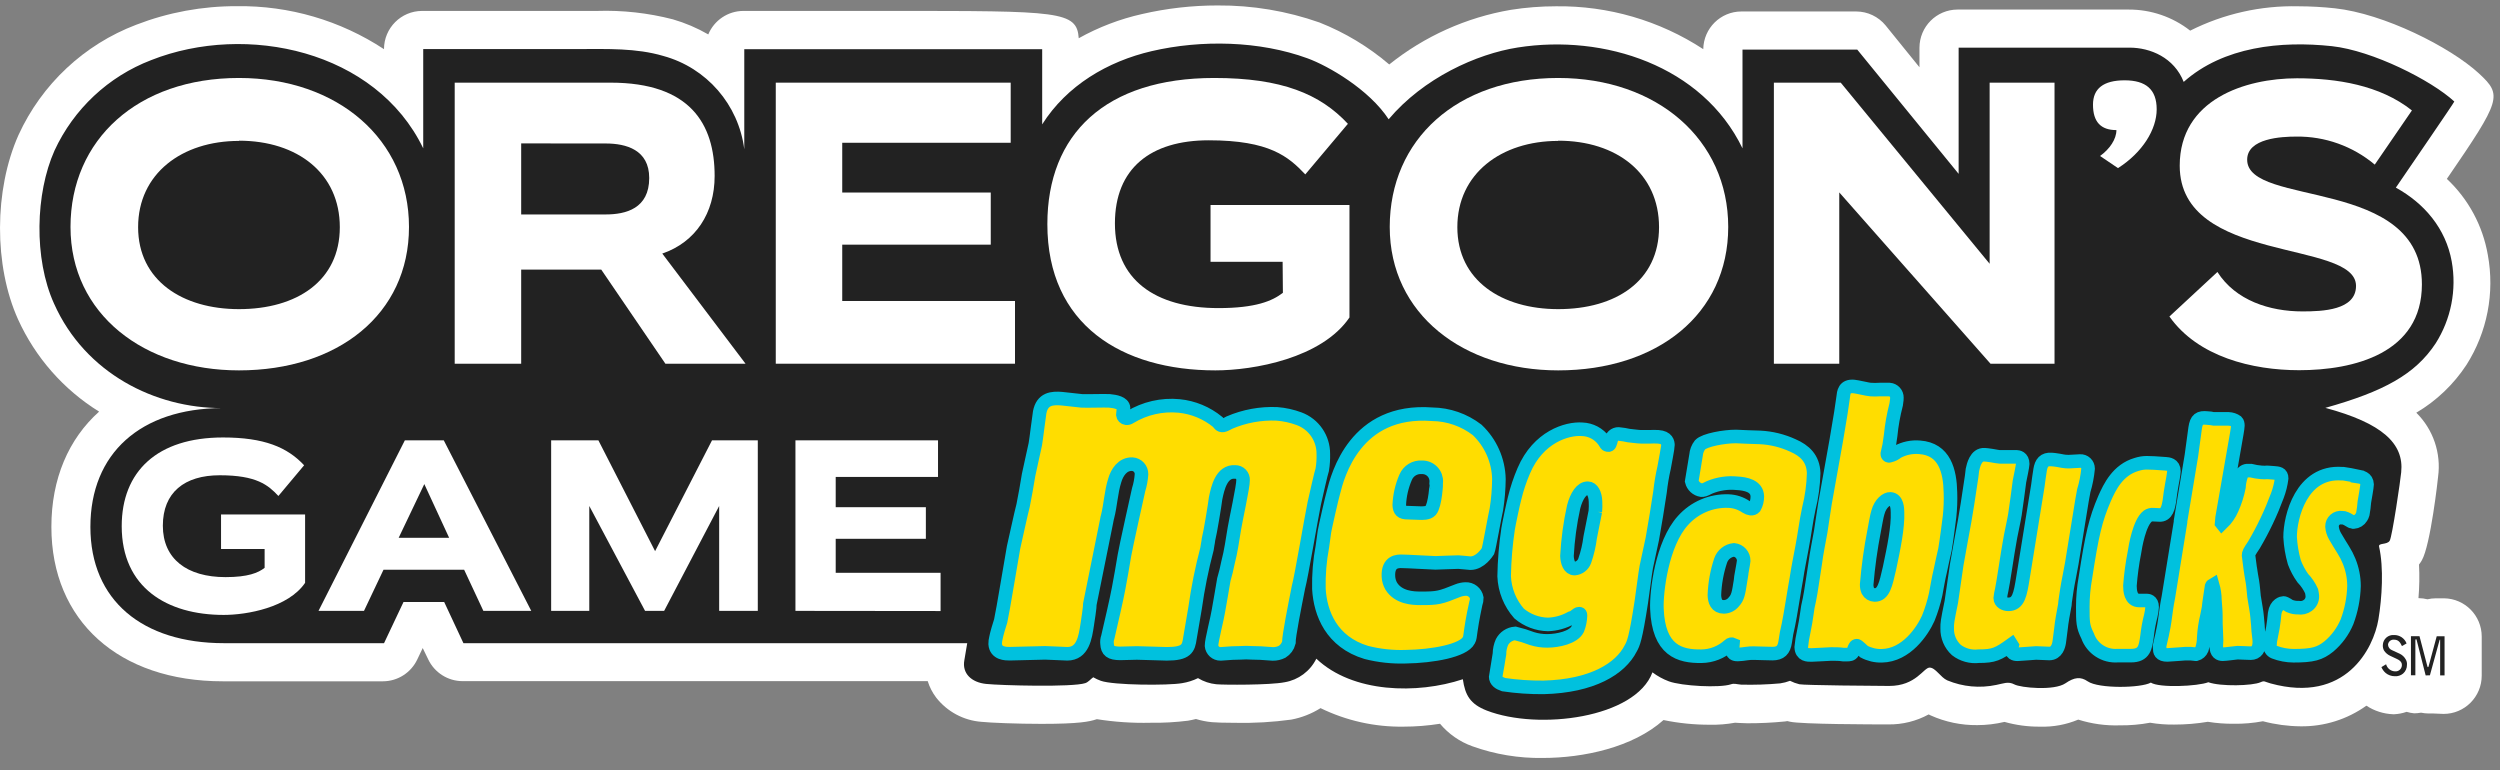 <?xml version="1.0" encoding="UTF-8"?>
<svg width="159px" height="49px" viewBox="0 0 159 49" version="1.1" xmlns="http://www.w3.org/2000/svg" xmlns:xlink="http://www.w3.org/1999/xlink">
    <rect x="0" y="0" width="159" height="49" fill="#808080" stroke="none"/>
    <!-- Generator: Sketch 61.2 (89653) - https://sketch.com -->
    <title>megabucks-test4</title>
    <desc>Created with Sketch.</desc>
    <g id="Homepage" stroke="none" stroke-width="1" fill="none" fill-rule="evenodd">
        <g id="Jackpot" transform="translate(-1047, -834)">
            <g id="winning-numbers" transform="translate(120, 686)">
                <g id="MEGABUCKS-Copy" transform="translate(813, 68)">
                    <g id="pattern" transform="translate(1, 0)">
                        <g id="megabucks-test4" transform="translate(113, 80)">
                            <g>
                                <path d="M156.87,23.201 C158.188,21.125 158.672,18.626 158.225,16.207 C157.903,14.355 156.989,12.66 155.62,11.377 C159.085,6.321 159.161,6.064 157.66,4.67 C155.824,2.981 151.61,0.865 148.499,0.528 C147.728,0.445 146.953,0.402 146.177,0.4 C143.792,0.345 141.429,0.877 139.296,1.949 C138.176,1.072 136.794,0.6 135.373,0.608 L124.503,0.608 C123.164,0.608 122.078,1.697 122.078,3.04 L122.078,4.278 L119.926,1.619 C119.466,1.057 118.78,0.731 118.055,0.73 L110.754,0.73 C109.428,0.73 108.347,1.798 108.328,3.127 C105.545,1.307 102.285,0.358 98.962,0.4 C98.001,0.4 97.042,0.475 96.093,0.625 C93.262,1.107 90.599,2.303 88.356,4.1 C87.035,2.972 85.538,2.07 83.924,1.432 C81.841,0.698 79.648,0.332 77.441,0.347 C75.823,0.346 74.211,0.529 72.635,0.893 C71.226,1.209 69.869,1.727 68.608,2.432 C68.49,0.695 67.382,0.695 56.758,0.695 L47.27,0.695 C46.297,0.7 45.421,1.289 45.046,2.189 C44.337,1.78 43.582,1.458 42.797,1.23 C41.219,0.822 39.592,0.642 37.963,0.695 L26.847,0.695 C25.508,0.695 24.422,1.784 24.422,3.127 C21.645,1.3 18.387,0.348 15.066,0.393 C12.877,0.385 10.706,0.785 8.663,1.574 C5.345,2.836 2.655,5.356 1.175,8.59 C-0.381,12.082 -0.392,16.905 1.15,20.317 C2.251,22.74 4.045,24.78 6.303,26.179 C4.363,27.917 3.268,30.443 3.268,33.511 C3.268,39.477 7.547,43.331 14.172,43.331 L24.356,43.331 C25.29,43.328 26.139,42.787 26.539,41.941 L26.885,41.215 L27.232,41.931 C27.633,42.779 28.486,43.32 29.422,43.321 L59.003,43.321 C59.119,43.696 59.3,44.049 59.537,44.363 C60.241,45.264 61.291,45.826 62.43,45.909 C62.984,45.968 64.686,46.038 66.242,46.038 C68.646,46.038 69.291,45.892 69.707,45.756 L69.759,45.739 C70.885,45.918 72.025,45.995 73.165,45.968 C73.965,45.98 74.765,45.936 75.559,45.836 C75.729,45.805 75.906,45.77 76.062,45.729 C76.392,45.83 76.733,45.898 77.077,45.93 C77.267,45.951 77.85,45.972 78.57,45.972 C79.759,45.997 80.948,45.928 82.126,45.767 C82.786,45.642 83.417,45.395 83.986,45.037 C85.628,45.838 87.434,46.242 89.26,46.215 C90.039,46.215 90.816,46.153 91.585,46.031 C92.133,46.683 92.843,47.177 93.643,47.463 C95.078,47.978 96.593,48.23 98.117,48.206 C100.698,48.206 103.848,47.539 105.799,45.795 C106.77,45.996 107.759,46.096 108.751,46.093 C109.287,46.105 109.822,46.061 110.348,45.965 C110.407,45.965 110.834,46 111.128,46 C111.929,46.002 112.729,45.964 113.526,45.885 L113.675,45.861 L113.834,45.899 C114.527,46.066 119.177,46.073 120.103,46.073 C120.997,46.085 121.878,45.866 122.663,45.437 L122.788,45.499 C123.72,45.918 124.732,46.129 125.754,46.118 C126.338,46.117 126.919,46.048 127.487,45.913 C128.223,46.121 128.985,46.223 129.749,46.215 C130.581,46.242 131.408,46.089 132.175,45.767 C133.028,46.037 133.921,46.161 134.815,46.132 C135.463,46.14 136.109,46.084 136.745,45.965 C137.251,46.051 137.764,46.09 138.277,46.083 C138.994,46.084 139.711,46.025 140.418,45.906 C140.961,45.995 141.511,46.036 142.061,46.031 C142.685,46.041 143.308,45.987 143.921,45.871 C144.707,46.079 145.514,46.187 146.326,46.194 C147.822,46.212 149.284,45.752 150.502,44.881 C151.007,45.215 151.595,45.403 152.2,45.426 L152.276,45.426 C152.543,45.413 152.806,45.361 153.059,45.273 C153.215,45.32 153.375,45.351 153.537,45.367 L153.537,45.367 C153.685,45.367 153.832,45.353 153.977,45.326 C154.133,45.358 154.292,45.376 154.452,45.378 C154.452,45.378 154.681,45.378 154.778,45.378 C154.875,45.378 155.408,45.405 155.412,45.405 C156.751,45.405 157.837,44.316 157.837,42.973 L157.837,40.485 C157.837,39.155 156.772,38.072 155.446,38.053 L154.92,38.053 C154.74,38.053 154.561,38.074 154.386,38.115 C154.206,38.07 154.021,38.045 153.835,38.042 L153.814,38.042 C153.875,37.332 153.887,36.618 153.849,35.905 C153.913,35.824 153.97,35.738 154.022,35.648 C154.587,34.689 155.062,30.37 155.062,30.325 C155.267,28.823 154.753,27.312 153.676,26.249 C154.959,25.491 156.052,24.448 156.87,23.201 Z" id="Path" fill="#FFFFFF" fill-rule="nonzero"></path>
                                <path d="M152.376,11.933 C153.156,10.789 156.119,6.477 156.094,6.456 C154.632,5.108 150.897,3.218 148.305,2.936 C145.075,2.589 141.416,2.957 138.883,5.209 C138.273,3.659 136.759,3.03 135.439,3.03 L124.569,3.03 L124.569,11.057 L118.121,3.155 L110.823,3.155 L110.823,9.434 C108.273,4.17 102.022,2.158 96.533,3.02 C93.91,3.43 90.535,4.959 88.318,7.586 C87.077,5.685 84.468,4.187 83.162,3.711 C80.098,2.589 76.405,2.519 73.248,3.252 C70.441,3.906 67.849,5.435 66.283,7.909 L66.283,3.127 C66.283,3.127 47.336,3.127 47.336,3.127 L47.336,9.493 C46.973,6.652 44.94,4.31 42.184,3.558 C40.451,3.047 38.615,3.12 36.816,3.12 L26.917,3.12 L26.917,9.434 C23.909,3.207 15.676,1.435 9.619,3.822 C6.897,4.863 4.689,6.929 3.465,9.58 C2.256,12.294 2.138,16.443 3.437,19.31 C5.423,23.761 9.886,25.96 14.103,25.953 C8.95,25.985 5.749,28.82 5.749,33.511 C5.749,38.202 9.082,40.906 14.241,40.906 L24.425,40.906 L25.662,38.289 L28.251,38.289 L29.474,40.906 L61.515,40.906 C61.463,41.232 61.401,41.601 61.332,41.993 C61.179,42.827 61.782,43.401 62.718,43.498 C63.653,43.595 68.199,43.717 69.017,43.449 C69.218,43.387 69.364,43.189 69.53,43.074 C69.684,43.164 69.847,43.239 70.015,43.3 C70.816,43.585 74.294,43.606 75.182,43.449 C75.533,43.393 75.874,43.286 76.193,43.129 C76.548,43.346 76.947,43.479 77.361,43.519 C77.801,43.564 80.771,43.578 81.706,43.39 C82.578,43.244 83.327,42.687 83.719,41.892 C86.034,44.089 90.147,44.158 93.037,43.199 C93.183,44.214 93.501,44.78 94.565,45.194 C97.85,46.462 104.018,45.67 105.095,42.761 C105.413,43 105.763,43.192 106.135,43.331 C106.946,43.633 109.378,43.765 110.096,43.519 C110.3,43.449 110.442,43.519 110.737,43.543 C111.564,43.564 112.393,43.538 113.218,43.463 C113.432,43.432 113.642,43.377 113.845,43.3 C114.034,43.395 114.234,43.469 114.441,43.519 C114.725,43.585 119.378,43.626 120.151,43.626 C121.863,43.626 122.341,42.459 122.722,42.459 C123.103,42.459 123.415,43.081 123.848,43.272 C124.835,43.682 125.922,43.783 126.967,43.56 C127.41,43.477 127.715,43.317 128.114,43.529 C128.512,43.741 130.643,43.95 131.364,43.456 C131.929,43.067 132.331,43.025 132.778,43.334 C133.471,43.811 136.16,43.765 136.794,43.414 C137.324,43.762 139.781,43.651 140.45,43.39 C141.236,43.675 143.267,43.619 143.772,43.39 C144.029,43.275 144.001,43.352 144.414,43.467 C149.185,44.773 150.959,41.236 151.267,39.394 C151.496,38.035 151.614,36.107 151.309,34.766 C151.25,34.512 151.822,34.665 151.985,34.39 C152.148,34.116 152.678,30.488 152.716,30.04 C152.91,28.205 151.5,26.912 147.892,25.94 C151.614,24.897 153.61,23.803 154.902,21.846 C155.889,20.296 156.255,18.429 155.928,16.62 C155.55,14.535 154.195,12.937 152.376,11.933 Z" id="Path" fill="#222222" fill-rule="nonzero"></path>
                                <path d="M15.198,23.556 C9.182,23.556 4.484,19.991 4.484,14.434 C4.484,8.878 8.76,4.959 15.198,4.959 C21.487,4.959 26.012,8.875 26.012,14.434 C26.012,19.994 21.483,23.556 15.198,23.556 Z M15.198,8.962 C11.566,8.962 8.784,11.046 8.784,14.448 C8.784,17.85 11.618,19.661 15.198,19.661 C18.878,19.661 21.612,17.864 21.612,14.448 C21.612,11.033 18.926,8.948 15.198,8.948 L15.198,8.962 Z" id="Shape" fill="#FFFFFF" fill-rule="nonzero"></path>
                                <path d="M42.319,23.132 L38.24,17.148 L33.147,17.148 L33.147,23.132 L28.919,23.132 L28.919,5.257 L38.84,5.257 C43.885,5.257 45.451,7.874 45.451,11.192 C45.451,13.559 44.232,15.404 42.121,16.127 L47.416,23.132 L42.319,23.132 Z M33.147,9.121 L33.147,13.639 L38.518,13.639 C39.807,13.639 41.29,13.263 41.29,11.321 C41.29,9.524 39.821,9.125 38.518,9.125 L33.147,9.121 Z" id="Shape" fill="#FFFFFF" fill-rule="nonzero"></path>
                                <polygon id="Path" fill="#FFFFFF" fill-rule="nonzero" points="49.339 23.132 49.339 5.257 64.28 5.257 64.28 9.08 53.566 9.08 53.566 12.245 63.012 12.245 63.012 15.56 53.566 15.56 53.566 19.143 64.554 19.143 64.554 23.132"></polygon>
                                <path d="M81.575,16.651 L76.99,16.651 L76.99,13.038 L85.826,13.038 L85.826,20.192 C84.062,22.784 79.735,23.556 77.299,23.556 C71.36,23.556 66.612,20.665 66.612,14.257 C66.612,8.524 70.313,4.959 77.226,4.959 C81.526,4.959 83.962,5.98 85.726,7.874 L83.016,11.092 C81.949,9.969 80.757,8.923 76.876,8.923 C73.172,8.923 70.909,10.716 70.909,14.209 C70.909,17.774 73.446,19.595 77.493,19.595 C79.852,19.595 80.923,19.143 81.592,18.622 L81.575,16.651 Z" id="Path" fill="#FFFFFF" fill-rule="nonzero"></path>
                                <path d="M99.101,23.556 C93.086,23.556 88.387,19.991 88.387,14.434 C88.387,8.878 92.663,4.959 99.101,4.959 C105.39,4.959 109.915,8.875 109.915,14.434 C109.915,19.994 105.39,23.556 99.101,23.556 Z M99.101,8.962 C95.473,8.962 92.687,11.046 92.687,14.448 C92.687,17.85 95.521,19.661 99.101,19.661 C102.781,19.661 105.515,17.864 105.515,14.448 C105.515,11.033 102.829,8.948 99.101,8.948 L99.101,8.962 Z" id="Shape" fill="#FFFFFF" fill-rule="nonzero"></path>
                                <polygon id="Path" fill="#FFFFFF" fill-rule="nonzero" points="126.596 23.132 116.977 12.238 116.977 23.132 112.819 23.132 112.819 5.257 117.071 5.257 126.541 16.776 126.541 5.257 130.668 5.257 130.668 23.132"></polygon>
                                <path d="M133.564,9.921 C134.185,9.472 134.604,8.847 134.604,8.274 C133.609,8.274 133.114,7.752 133.114,6.654 C133.114,5.633 133.783,5.108 135.127,5.108 C136.472,5.108 137.165,5.681 137.165,6.953 C137.165,8.225 136.271,9.695 134.704,10.692 L133.564,9.921 Z" id="Path" fill="#FFFFFF" fill-rule="nonzero"></path>
                                <path d="M151.035,10.47 C149.636,9.295 147.863,8.662 146.039,8.687 C145.12,8.687 142.92,8.788 142.92,10.157 C142.92,13.201 154.033,11.199 154.033,18.086 C154.033,22.475 149.708,23.545 146.226,23.545 C143.246,23.545 139.788,22.698 137.975,20.13 L141.028,17.298 C142.185,19.112 144.348,19.806 146.437,19.806 C147.705,19.806 149.843,19.734 149.843,18.184 C149.843,15.22 138.63,16.815 138.63,10.539 C138.63,6.328 142.788,4.979 146.087,4.979 C148.599,4.979 151.358,5.403 153.398,7.023 L151.035,10.47 Z" id="Path" fill="#FFFFFF" fill-rule="nonzero"></path>
                                <path d="M16.83,34.918 L14.058,34.918 L14.058,32.722 L19.404,32.722 L19.404,37.069 C18.334,38.64 15.707,39.109 14.228,39.109 C10.62,39.109 7.741,37.372 7.741,33.466 C7.741,29.991 9.99,27.823 14.183,27.823 C16.792,27.823 18.271,28.441 19.342,29.592 L17.706,31.544 C17.055,30.849 16.32,30.227 13.978,30.227 C11.733,30.227 10.357,31.319 10.357,33.435 C10.357,35.551 11.896,36.705 14.342,36.705 C15.773,36.705 16.421,36.433 16.83,36.114 L16.83,34.918 Z" id="Path" fill="#FFFFFF" fill-rule="nonzero"></path>
                                <path d="M30.742,38.852 L29.519,36.235 L24.391,36.235 L23.15,38.852 L20.257,38.852 L25.749,28.004 L28.223,28.004 L33.788,38.852 L30.742,38.852 Z M26.986,30.787 L25.354,34.206 L28.566,34.206 L26.986,30.787 Z" id="Shape" fill="#FFFFFF" fill-rule="nonzero"></path>
                                <polygon id="Path" fill="#FFFFFF" fill-rule="nonzero" points="45.739 38.852 45.739 32.18 42.239 38.852 41.026 38.852 37.478 32.18 37.478 38.852 35.053 38.852 35.053 28.004 38.057 28.004 41.664 35.054 45.285 28.004 48.196 28.004 48.196 38.852"></polygon>
                                <polygon id="Path" fill="#FFFFFF" fill-rule="nonzero" points="50.59 38.852 50.59 28.004 59.658 28.004 59.658 30.335 53.151 30.335 53.151 32.257 58.885 32.257 58.885 34.269 53.151 34.269 53.151 36.43 59.821 36.43 59.821 38.862"></polygon>
                                <path d="M84.163,28.869 C84.172,27.874 83.558,26.98 82.628,26.634 C82.175,26.465 81.7,26.36 81.218,26.322 C80.182,26.277 79.149,26.466 78.196,26.874 C77.881,27.045 77.818,27.065 77.721,27.058 C77.624,27.051 77.59,27.02 77.451,26.84 C76.748,26.263 75.891,25.908 74.987,25.818 C73.898,25.714 72.805,25.965 71.869,26.534 C71.8,26.585 71.715,26.608 71.63,26.6 C71.515,26.586 71.425,26.496 71.412,26.381 C71.412,26.322 71.46,26.009 71.457,25.95 C71.439,25.63 70.947,25.53 70.559,25.495 C70.278,25.474 69.041,25.516 68.792,25.495 C68.359,25.457 67.96,25.394 67.527,25.356 C66.907,25.304 66.29,25.356 66.124,26.221 C66.068,26.544 65.902,27.958 65.847,28.25 C65.791,28.542 65.472,29.918 65.417,30.214 C65.31,30.86 65.202,31.506 65.07,32.149 C64.949,32.59 64.551,34.442 64.461,34.821 C64.325,35.558 63.792,38.831 63.646,39.481 C63.58,39.658 63.369,40.395 63.341,40.572 C63.308,40.698 63.292,40.828 63.293,40.958 C63.334,41.576 63.969,41.576 64.228,41.576 C64.575,41.576 66.141,41.521 66.467,41.521 C66.685,41.521 67.697,41.58 67.877,41.58 C68.875,41.58 69.024,40.537 69.149,39.717 C69.177,39.571 69.329,38.539 69.319,38.397 L70.382,33.132 C70.41,33.046 70.403,32.959 70.438,32.875 C70.635,32.107 70.66,31.301 70.895,30.561 C71.041,30.054 71.391,29.498 72.014,29.519 C72.349,29.541 72.606,29.822 72.6,30.158 C72.578,30.494 72.517,30.827 72.416,31.148 C72.416,31.148 71.564,34.971 71.515,35.318 C71.467,35.666 71.204,37.108 71.148,37.403 C71.044,37.997 70.628,39.787 70.455,40.53 C70.406,40.666 70.391,40.811 70.41,40.954 C70.434,41.382 70.618,41.552 71.245,41.555 C71.38,41.555 72.136,41.528 72.306,41.528 C72.614,41.528 73.938,41.583 74.204,41.583 C75.469,41.583 75.59,41.236 75.68,40.589 C75.729,40.284 75.954,38.956 76.006,38.678 C76.184,37.412 76.436,36.158 76.762,34.922 C76.782,34.727 76.838,34.536 76.859,34.314 C76.969,33.9 77.267,32.08 77.313,31.69 C77.444,31.058 77.68,29.953 78.553,30.015 C78.692,30.011 78.827,30.066 78.923,30.167 C79.019,30.268 79.069,30.404 79.059,30.544 C79.076,30.891 78.581,33.143 78.508,33.608 C78.383,34.349 78.29,35.061 78.103,35.77 C78.023,36.156 77.943,36.51 77.836,36.864 C77.787,37.191 77.534,38.602 77.489,38.869 C77.444,39.217 77.039,40.791 77.053,41.065 C77.078,41.365 77.332,41.593 77.631,41.587 L78.366,41.535 C78.712,41.535 79.128,41.507 79.256,41.507 C79.385,41.507 79.797,41.535 80.171,41.535 L80.958,41.59 C81.16,41.591 81.359,41.545 81.54,41.455 C81.755,41.322 81.91,41.112 81.973,40.867 C81.956,40.492 82.358,38.487 82.579,37.365 C82.763,36.701 83.411,32.847 83.588,32.007 C83.664,31.659 84.045,29.991 84.097,29.859 C84.151,29.532 84.173,29.2 84.163,28.869 Z M95.331,30.467 C95.305,29.281 94.806,28.154 93.945,27.34 C93.123,26.708 92.119,26.359 91.083,26.346 C86.187,25.978 85.078,30.231 84.804,31.326 C84.724,31.576 84.257,33.636 84.236,33.807 C84.215,33.977 84.146,34.449 84.104,34.759 C83.936,35.646 83.862,36.549 83.882,37.452 C83.972,39.019 84.686,40.829 86.9,41.496 C87.712,41.703 88.548,41.794 89.385,41.767 C91.162,41.743 93.086,41.371 93.415,40.725 C93.494,40.593 93.487,40.489 93.55,40.065 C93.633,39.457 93.834,38.477 93.858,38.397 C93.902,38.279 93.924,38.154 93.924,38.028 C93.86,37.686 93.554,37.444 93.207,37.462 C93.036,37.468 92.867,37.503 92.708,37.566 C91.606,38.011 91.436,38.06 90.324,38.053 C89.863,38.053 88.938,38.015 88.48,37.274 C88.375,37.09 88.315,36.882 88.304,36.67 C88.252,35.679 88.927,35.693 89.163,35.7 C89.51,35.7 91.013,35.794 91.298,35.798 C91.523,35.798 92.538,35.745 92.76,35.749 C92.874,35.749 93.404,35.815 93.515,35.818 C94.153,35.818 94.586,35.123 94.638,35.047 C94.711,34.863 95.081,32.757 95.171,32.389 C95.271,31.753 95.324,31.111 95.331,30.467 L95.331,30.467 Z M90.989,32.469 C90.826,32.653 90.452,32.639 90.296,32.632 L89.513,32.604 C89.135,32.604 89.011,32.472 88.993,32.118 C89.019,31.509 89.157,30.911 89.399,30.353 C89.573,29.939 89.992,29.685 90.438,29.72 C90.688,29.714 90.928,29.813 91.101,29.993 C91.274,30.174 91.363,30.419 91.346,30.669 C91.36,30.693 91.287,32.128 90.989,32.469 L90.989,32.469 Z M105.837,29.744 C105.879,29.522 106.086,28.421 106.08,28.323 C106.08,28.146 106.038,27.823 105.463,27.781 C105.278,27.77 105.093,27.77 104.908,27.781 C104.676,27.781 104.451,27.781 104.375,27.781 C104.195,27.781 103.682,27.708 103.578,27.701 C103.399,27.659 103.217,27.629 103.034,27.611 C102.914,27.583 102.788,27.604 102.683,27.669 C102.578,27.734 102.504,27.838 102.476,27.958 C102.41,28.209 102.389,28.334 102.258,28.306 C102.126,28.278 102.178,28.275 102.012,28.038 C101.688,27.591 101.176,27.319 100.626,27.302 C99.662,27.232 97.836,27.778 96.914,29.936 C96.67,30.503 96.474,31.09 96.329,31.69 C96.256,31.947 95.958,33.348 95.916,33.633 C95.766,34.633 95.681,35.641 95.664,36.652 C95.7,37.527 96.036,38.362 96.613,39.019 C97.129,39.454 97.778,39.7 98.453,39.714 C98.965,39.695 99.466,39.556 99.915,39.307 C100.021,39.283 100.119,39.232 100.199,39.158 C100.303,39.081 100.355,39.029 100.431,39.029 C100.508,39.029 100.515,39.057 100.518,39.158 C100.508,39.452 100.449,39.742 100.341,40.016 C100.075,40.544 99.09,40.756 98.418,40.76 C98.083,40.764 97.75,40.715 97.431,40.614 C97.084,40.48 96.728,40.37 96.367,40.284 C96.012,40.311 95.696,40.518 95.528,40.833 C95.424,41.069 95.368,41.324 95.366,41.583 C95.32,41.792 95.303,42.052 95.258,42.257 C95.147,42.883 95.126,43.011 95.126,43.039 C95.126,43.296 95.341,43.446 95.629,43.543 C96.47,43.667 97.319,43.725 98.169,43.717 C101.263,43.64 103.058,42.535 103.713,41.239 C103.879,40.944 104.021,40.673 104.385,38.303 C104.447,37.931 104.638,36.378 104.704,36.058 C104.832,35.443 104.96,34.852 105.089,34.265 C105.255,33.33 105.435,32.25 105.577,31.287 C105.634,30.768 105.72,30.253 105.837,29.744 L105.837,29.744 Z M101.464,32.524 C101.353,33.077 101.246,33.629 101.135,34.182 C101.072,34.687 100.956,35.185 100.788,35.666 C100.69,35.942 100.439,36.136 100.147,36.162 C99.801,36.162 99.676,35.745 99.659,35.36 C99.715,34.307 99.858,33.261 100.085,32.232 C100.269,31.537 100.594,31.034 100.993,31.051 C101.256,31.051 101.457,31.398 101.474,31.888 C101.485,32.103 101.482,32.317 101.464,32.531 L101.464,32.524 Z M115.04,32.351 C115.226,31.611 115.329,30.854 115.349,30.092 C115.321,29.147 114.763,28.65 114.025,28.33 C113.37,28.029 112.665,27.856 111.946,27.819 C111.797,27.819 110.518,27.771 110.394,27.76 C109.673,27.76 108.418,27.979 108.124,28.289 C107.975,28.481 107.886,28.713 107.867,28.956 C107.847,29.105 107.594,30.61 107.594,30.61 C107.667,30.902 107.907,31.124 108.204,31.173 C108.356,31.173 108.377,31.173 108.727,30.995 C109.274,30.768 109.869,30.678 110.459,30.735 C111.031,30.766 111.745,30.902 111.766,31.569 C111.769,31.812 111.71,32.051 111.592,32.264 C111.532,32.331 111.442,32.363 111.353,32.351 C111.247,32.337 111.145,32.299 111.055,32.239 C110.723,32.011 110.332,31.882 109.929,31.868 C108.83,31.83 107.77,32.283 107.036,33.105 C105.691,34.581 105.338,37.65 105.38,38.716 C105.484,41.371 106.818,41.757 108.217,41.736 C108.867,41.727 109.491,41.48 109.971,41.041 C110.039,40.967 110.147,40.946 110.238,40.989 C110.238,41.013 110.179,41.382 110.179,41.382 C110.179,41.628 110.432,41.625 110.525,41.625 C110.713,41.617 110.901,41.597 111.087,41.566 C111.239,41.544 111.393,41.535 111.547,41.538 C111.745,41.538 112.563,41.573 112.729,41.569 C113.231,41.569 113.464,41.347 113.54,40.815 C113.587,40.45 113.656,40.088 113.744,39.731 C113.848,39.276 114.164,37.229 114.247,36.819 C114.344,36.149 114.489,35.474 114.611,34.804 C114.77,33.984 114.863,33.164 115.04,32.351 Z M110.695,36.955 C110.57,37.743 110.532,37.997 110.269,38.282 C110.115,38.477 109.882,38.593 109.635,38.598 C109.163,38.598 109.049,38.223 109.035,37.851 C109.062,37.1 109.196,36.357 109.434,35.645 C109.563,35.274 109.893,35.012 110.283,34.971 C110.635,35.01 110.902,35.31 110.899,35.666 C110.882,35.874 110.702,36.76 110.685,36.955 L110.695,36.955 Z M124.049,31.339 C124.022,29.949 123.679,28.56 122.085,28.448 C121.592,28.406 121.098,28.51 120.664,28.747 C120.533,28.859 120.377,28.937 120.21,28.977 C120.189,28.977 120.168,28.997 120.144,28.997 C120.078,28.992 120.028,28.935 120.03,28.869 L120.151,28.33 C120.189,28.118 120.207,27.91 120.245,27.694 C120.309,27.036 120.425,26.385 120.591,25.745 C120.591,25.696 120.65,25.439 120.643,25.297 C120.649,25.025 120.442,24.796 120.172,24.775 C120.082,24.775 119.825,24.775 119.552,24.775 C119.352,24.789 119.152,24.789 118.952,24.775 C118.883,24.775 118.661,24.723 118.436,24.678 C118.211,24.633 118.003,24.588 117.913,24.581 C117.296,24.525 117.261,24.928 117.22,25.297 C117.178,25.665 117.026,26.621 116.79,27.99 C116.669,28.636 116.173,31.419 116.073,31.996 C115.972,32.573 115.9,33.202 115.799,33.803 C115.681,34.477 115.539,35.127 115.453,35.801 C115.39,36.149 115.161,37.803 115.078,38.14 C114.995,38.477 114.954,38.72 114.915,39.033 C114.877,39.345 114.798,39.78 114.718,40.169 C114.644,40.495 114.59,40.826 114.559,41.159 C114.576,41.667 114.971,41.66 115.227,41.656 C115.411,41.656 116.284,41.597 116.464,41.594 C116.717,41.594 116.991,41.594 117.237,41.632 L117.487,41.632 C117.597,41.632 117.757,41.632 117.833,41.486 C117.909,41.34 117.916,41.246 117.982,41.138 C118.002,41.095 118.045,41.066 118.093,41.065 C118.159,41.065 118.481,41.392 118.547,41.441 C118.895,41.626 119.286,41.719 119.68,41.708 C121.243,41.684 122.275,40.131 122.636,39.325 C122.837,38.827 122.995,38.313 123.11,37.789 C123.204,37.306 123.277,36.826 123.394,36.343 C123.433,36.114 123.661,35.134 123.699,34.953 C123.793,34.449 123.99,32.868 123.99,32.868 C124.046,32.361 124.065,31.85 124.049,31.339 L124.049,31.339 Z M120.172,36.138 C119.933,37.181 119.798,37.848 119.226,37.841 C119.046,37.837 118.881,37.736 118.796,37.577 C118.743,37.449 118.717,37.312 118.72,37.174 C118.817,36.021 118.976,34.875 119.198,33.741 C119.236,33.553 119.372,32.754 119.434,32.587 C119.593,32.003 119.985,31.715 120.224,31.729 C120.664,31.749 120.678,32.361 120.681,32.573 C120.719,33.539 120.446,34.845 120.172,36.138 Z M132.802,29.797 C132.801,29.665 132.747,29.54 132.651,29.45 C132.555,29.36 132.427,29.313 132.296,29.321 C132.199,29.321 131.835,29.355 131.759,29.352 C131.624,29.364 131.489,29.364 131.354,29.352 C131.295,29.352 131.101,29.314 130.924,29.279 C130.747,29.244 130.55,29.23 130.47,29.223 C130.016,29.192 129.822,29.428 129.749,29.894 C129.715,30.047 129.628,30.759 129.607,30.895 L128.668,36.698 C128.488,37.834 128.377,38.435 127.733,38.435 C127.487,38.435 127.22,38.296 127.216,38.049 C127.235,37.868 127.266,37.688 127.31,37.511 C127.386,37.194 127.712,34.974 127.805,34.505 C127.84,34.213 128.121,32.962 128.152,32.712 C128.207,32.364 128.405,30.898 128.44,30.606 C128.478,30.429 128.644,29.626 128.644,29.512 C128.644,29.081 128.332,29.06 128.252,29.056 C128.173,29.053 127.948,29.056 127.722,29.056 C127.497,29.056 127.255,29.056 127.171,29.056 C127.088,29.056 126.884,29.011 126.676,28.977 C126.468,28.942 126.281,28.924 126.222,28.921 C125.657,28.883 125.505,29.616 125.446,29.883 C125.428,30.019 125.408,30.158 125.394,30.318 C125.262,31.207 125.047,32.715 124.735,34.314 C124.642,34.842 124.548,35.356 124.451,35.895 C124.396,36.284 124.157,37.935 124.105,38.275 C123.855,39.491 123.835,39.627 123.841,39.971 C123.83,40.49 124.042,40.989 124.424,41.34 C124.83,41.652 125.342,41.793 125.851,41.733 C126.814,41.733 127.078,41.604 127.93,40.992 L127.972,41.058 C127.95,41.145 127.938,41.233 127.937,41.323 C127.937,41.614 128.242,41.611 128.322,41.611 C128.502,41.611 129.316,41.531 129.496,41.528 C129.614,41.528 130.189,41.562 130.338,41.562 C130.806,41.562 130.934,41.076 130.969,40.833 C131.004,40.589 131.038,40.287 131.073,40.023 C131.125,39.498 131.232,38.981 131.323,38.473 C131.323,38.32 131.444,37.618 131.461,37.466 C131.496,37.205 131.731,36.076 131.766,35.829 L132.417,31.819 C132.456,31.6 132.49,31.405 132.528,31.207 C132.666,30.752 132.757,30.284 132.802,29.81 L132.802,29.797 Z M137.972,31.864 C137.989,31.69 138.09,30.988 138.124,30.839 C138.159,30.69 138.26,30.095 138.26,29.967 C138.26,29.532 137.885,29.508 137.74,29.498 C136.534,29.411 136.354,29.397 135.883,29.539 C134.691,29.887 134.178,30.968 133.852,31.701 C133.266,33.066 133.052,34.008 132.632,36.743 C132.521,37.355 132.465,37.976 132.466,38.598 C132.466,39.568 132.466,39.832 132.774,40.45 C133.058,41.253 133.844,41.764 134.691,41.698 L134.985,41.698 C135.079,41.698 135.46,41.698 135.533,41.698 C136.385,41.698 136.451,41.173 136.551,40.464 C136.6,40.025 136.68,39.589 136.79,39.161 C136.835,38.978 136.863,38.79 136.874,38.602 C136.874,38.195 136.582,38.192 136.527,38.192 C136.364,38.192 136.219,38.192 136.056,38.192 C135.491,38.192 135.467,37.535 135.463,37.254 C135.517,36.541 135.613,35.832 135.751,35.13 C135.803,34.783 136.059,33.233 136.6,32.823 C136.701,32.753 136.824,32.721 136.946,32.733 L137.324,32.75 C137.82,32.795 137.91,32.219 137.972,31.878 L137.972,31.864 Z M143.561,39.307 C143.526,38.855 143.423,38.397 143.357,37.942 C143.322,37.632 143.305,37.302 143.253,36.989 C143.201,36.677 143.149,36.427 143.114,36.135 C143.114,36.093 143.01,35.363 143.01,35.342 C143.01,35.176 143.045,35.113 143.357,34.647 C143.943,33.651 144.439,32.605 144.84,31.52 C144.974,31.165 145.066,30.795 145.113,30.419 C145.113,30.109 144.902,30.095 144.604,30.071 L144.209,30.043 C144.081,30.054 143.952,30.054 143.824,30.043 C143.598,30.026 143.373,29.989 143.152,29.932 L143,29.932 C142.795,29.91 142.603,30.039 142.546,30.238 C142.461,30.479 142.411,30.73 142.397,30.985 C142.303,31.456 142.157,31.916 141.96,32.354 C141.809,32.707 141.588,33.026 141.312,33.292 L141.295,33.271 L141.326,32.924 L142.175,28.059 C142.21,27.872 142.328,27.204 142.328,27.076 C142.328,26.947 142.307,26.864 142.255,26.815 C142.105,26.708 141.926,26.648 141.742,26.641 C141.603,26.641 141.011,26.641 140.89,26.641 L140.768,26.641 C140.716,26.641 140.682,26.614 140.63,26.61 L140.366,26.586 C139.888,26.541 139.694,26.652 139.611,27.229 C139.576,27.503 139.407,28.719 139.375,28.966 L138.682,33.136 L138.682,33.202 L137.91,37.973 C137.858,38.251 137.806,38.508 137.771,38.786 C137.705,39.259 137.653,39.731 137.549,40.176 C137.532,40.329 137.376,40.906 137.359,41.038 C137.348,41.108 137.348,41.179 137.359,41.25 C137.359,41.423 137.379,41.656 137.847,41.653 C138.027,41.653 138.831,41.576 138.987,41.573 C139.212,41.561 139.437,41.573 139.659,41.607 L139.677,41.607 C139.841,41.563 139.975,41.445 140.041,41.288 C140.117,41.043 140.157,40.787 140.158,40.53 C140.186,40.076 140.253,39.625 140.359,39.182 C140.391,39.012 140.425,38.835 140.46,38.675 C140.46,38.571 140.657,37.285 140.657,37.285 C140.67,37.249 140.694,37.22 140.727,37.201 C140.818,37.516 140.866,37.843 140.869,38.171 C140.89,38.518 140.928,38.824 140.928,39.161 C140.928,39.498 140.928,39.832 140.952,40.169 C140.952,40.357 140.973,40.516 140.973,40.711 C140.973,40.774 140.955,41.027 140.955,41.09 C140.955,41.528 141.167,41.607 141.371,41.607 C141.576,41.607 142.172,41.514 142.307,41.51 C142.442,41.507 143.028,41.545 143.145,41.541 C143.513,41.541 143.693,41.267 143.693,40.819 C143.693,40.593 143.641,40.367 143.624,40.124 C143.606,39.881 143.596,39.589 143.561,39.321 L143.561,39.307 Z M149.93,30.29 C149.788,30.259 149.168,30.137 149.039,30.127 L148.942,30.127 C146.375,29.946 145.647,32.875 145.651,34.161 C145.68,34.703 145.771,35.241 145.921,35.763 C146.054,36.118 146.234,36.455 146.454,36.764 C146.687,37.007 146.877,37.287 147.016,37.594 C147.039,37.695 147.055,37.797 147.064,37.9 C147.078,38.14 146.966,38.37 146.77,38.508 C146.598,38.633 146.383,38.683 146.174,38.647 C145.98,38.653 145.787,38.616 145.609,38.539 C145.519,38.476 145.424,38.42 145.325,38.372 C145.294,38.356 145.259,38.348 145.224,38.348 C145.159,38.348 144.753,38.428 144.67,39.008 C144.639,39.318 144.604,39.627 144.556,39.915 C144.538,40.04 144.438,40.516 144.42,40.61 C144.389,40.739 144.372,40.871 144.372,41.003 C144.342,41.205 144.456,41.401 144.646,41.475 C145.035,41.624 145.448,41.702 145.865,41.705 C147.085,41.705 147.539,41.58 148.121,41.111 C148.624,40.686 149.018,40.148 149.272,39.54 C149.544,38.811 149.694,38.042 149.715,37.264 C149.713,36.724 149.607,36.19 149.403,35.69 C149.302,35.441 149.179,35.201 149.036,34.974 C148.859,34.682 148.669,34.394 148.506,34.102 C148.397,33.912 148.332,33.701 148.315,33.483 C148.313,33.322 148.381,33.167 148.501,33.06 C148.622,32.952 148.783,32.903 148.942,32.924 C149.03,32.92 149.117,32.938 149.195,32.976 C149.278,33 149.563,33.198 149.625,33.202 L149.691,33.202 C149.893,33.188 150.075,33.077 150.179,32.903 C150.222,32.836 150.255,32.764 150.276,32.688 C150.322,32.436 150.355,32.182 150.373,31.927 C150.401,31.749 150.547,30.954 150.547,30.811 C150.529,30.384 150.169,30.339 149.93,30.304 L149.93,30.29 Z" id="Shape" fill="#FFDD00"></path>
                                <path d="M84.163,28.869 C84.172,27.874 83.558,26.98 82.628,26.634 C82.175,26.465 81.7,26.36 81.218,26.322 C80.182,26.277 79.149,26.466 78.196,26.874 C77.881,27.045 77.818,27.065 77.721,27.058 C77.624,27.051 77.59,27.02 77.451,26.84 C76.748,26.263 75.891,25.908 74.987,25.818 C73.898,25.714 72.805,25.965 71.869,26.534 C71.8,26.585 71.715,26.608 71.63,26.6 C71.515,26.586 71.425,26.496 71.412,26.381 C71.412,26.322 71.46,26.009 71.457,25.95 C71.439,25.63 70.947,25.53 70.559,25.495 C70.278,25.474 69.041,25.516 68.792,25.495 C68.359,25.457 67.96,25.394 67.527,25.356 C66.907,25.304 66.29,25.356 66.124,26.221 C66.068,26.544 65.902,27.958 65.847,28.25 C65.791,28.542 65.472,29.918 65.417,30.214 C65.31,30.86 65.202,31.506 65.07,32.149 C64.949,32.59 64.551,34.442 64.461,34.821 C64.325,35.558 63.792,38.831 63.646,39.481 C63.58,39.658 63.369,40.395 63.341,40.572 C63.308,40.698 63.292,40.828 63.293,40.958 C63.334,41.576 63.969,41.576 64.228,41.576 C64.575,41.576 66.141,41.521 66.467,41.521 C66.685,41.521 67.697,41.58 67.877,41.58 C68.875,41.58 69.024,40.537 69.149,39.717 C69.177,39.571 69.329,38.539 69.319,38.397 L70.382,33.132 C70.41,33.046 70.403,32.959 70.438,32.875 C70.635,32.107 70.66,31.301 70.895,30.561 C71.041,30.054 71.391,29.498 72.014,29.519 C72.349,29.541 72.606,29.822 72.6,30.158 C72.578,30.494 72.517,30.827 72.416,31.148 C72.416,31.148 71.564,34.971 71.515,35.318 C71.467,35.666 71.204,37.108 71.148,37.403 C71.044,37.997 70.628,39.787 70.455,40.53 C70.406,40.666 70.391,40.811 70.41,40.954 C70.434,41.382 70.618,41.552 71.245,41.555 C71.38,41.555 72.136,41.528 72.306,41.528 C72.614,41.528 73.938,41.583 74.204,41.583 C75.469,41.583 75.59,41.236 75.68,40.589 C75.729,40.284 75.954,38.956 76.006,38.678 C76.184,37.412 76.436,36.158 76.762,34.922 C76.782,34.727 76.838,34.536 76.859,34.314 C76.969,33.9 77.267,32.08 77.313,31.69 C77.444,31.058 77.68,29.953 78.553,30.015 C78.692,30.011 78.827,30.066 78.923,30.167 C79.019,30.268 79.069,30.404 79.059,30.544 C79.076,30.891 78.581,33.143 78.508,33.608 C78.383,34.349 78.29,35.061 78.103,35.77 C78.023,36.156 77.943,36.51 77.836,36.864 C77.787,37.191 77.534,38.602 77.489,38.869 C77.444,39.217 77.039,40.791 77.053,41.065 C77.078,41.365 77.332,41.593 77.631,41.587 L78.366,41.535 C78.712,41.535 79.128,41.507 79.256,41.507 C79.385,41.507 79.797,41.535 80.171,41.535 L80.958,41.59 C81.16,41.591 81.359,41.545 81.54,41.455 C81.755,41.322 81.91,41.112 81.973,40.867 C81.956,40.492 82.358,38.487 82.579,37.365 C82.763,36.701 83.411,32.847 83.588,32.007 C83.664,31.659 84.045,29.991 84.097,29.859 C84.151,29.532 84.173,29.2 84.163,28.869 Z M95.331,30.467 C95.305,29.281 94.806,28.154 93.945,27.34 C93.123,26.708 92.119,26.359 91.083,26.346 C86.187,25.978 85.078,30.231 84.804,31.326 C84.724,31.576 84.257,33.636 84.236,33.807 C84.215,33.977 84.146,34.449 84.104,34.759 C83.936,35.646 83.862,36.549 83.882,37.452 C83.972,39.019 84.686,40.829 86.9,41.496 C87.712,41.703 88.548,41.794 89.385,41.767 C91.162,41.743 93.086,41.371 93.415,40.725 C93.494,40.593 93.487,40.489 93.55,40.065 C93.633,39.457 93.834,38.477 93.858,38.397 C93.902,38.279 93.924,38.154 93.924,38.028 C93.86,37.686 93.554,37.444 93.207,37.462 C93.036,37.468 92.867,37.503 92.708,37.566 C91.606,38.011 91.436,38.06 90.324,38.053 C89.863,38.053 88.938,38.015 88.48,37.274 C88.375,37.09 88.315,36.882 88.304,36.67 C88.252,35.679 88.927,35.693 89.163,35.7 C89.51,35.7 91.013,35.794 91.298,35.798 C91.523,35.798 92.538,35.745 92.76,35.749 C92.874,35.749 93.404,35.815 93.515,35.818 C94.153,35.818 94.586,35.123 94.638,35.047 C94.711,34.863 95.081,32.757 95.171,32.389 C95.271,31.753 95.324,31.111 95.331,30.467 L95.331,30.467 Z M90.989,32.469 C90.826,32.653 90.452,32.639 90.296,32.632 L89.513,32.604 C89.135,32.604 89.011,32.472 88.993,32.118 C89.019,31.509 89.157,30.911 89.399,30.353 C89.573,29.939 89.992,29.685 90.438,29.72 C90.688,29.714 90.928,29.813 91.101,29.993 C91.274,30.174 91.363,30.419 91.346,30.669 C91.36,30.693 91.287,32.128 90.989,32.469 L90.989,32.469 Z M105.837,29.744 C105.879,29.522 106.086,28.421 106.08,28.323 C106.08,28.146 106.038,27.823 105.463,27.781 C105.278,27.77 105.093,27.77 104.908,27.781 C104.676,27.781 104.451,27.781 104.375,27.781 C104.195,27.781 103.682,27.708 103.578,27.701 C103.399,27.659 103.217,27.629 103.034,27.611 C102.914,27.583 102.788,27.604 102.683,27.669 C102.578,27.734 102.504,27.838 102.476,27.958 C102.41,28.209 102.389,28.334 102.258,28.306 C102.126,28.278 102.178,28.275 102.012,28.038 C101.688,27.591 101.176,27.319 100.626,27.302 C99.662,27.232 97.836,27.778 96.914,29.936 C96.67,30.503 96.474,31.09 96.329,31.69 C96.256,31.947 95.958,33.348 95.916,33.633 C95.766,34.633 95.681,35.641 95.664,36.652 C95.7,37.527 96.036,38.362 96.613,39.019 C97.129,39.454 97.778,39.7 98.453,39.714 C98.965,39.695 99.466,39.556 99.915,39.307 C100.021,39.283 100.119,39.232 100.199,39.158 C100.303,39.081 100.355,39.029 100.431,39.029 C100.508,39.029 100.515,39.057 100.518,39.158 C100.508,39.452 100.449,39.742 100.341,40.016 C100.075,40.544 99.09,40.756 98.418,40.76 C98.083,40.764 97.75,40.715 97.431,40.614 C97.084,40.48 96.728,40.37 96.367,40.284 C96.012,40.311 95.696,40.518 95.528,40.833 C95.424,41.069 95.368,41.324 95.366,41.583 C95.32,41.792 95.303,42.052 95.258,42.257 C95.147,42.883 95.126,43.011 95.126,43.039 C95.126,43.296 95.341,43.446 95.629,43.543 C96.47,43.667 97.319,43.725 98.169,43.717 C101.263,43.64 103.058,42.535 103.713,41.239 C103.879,40.944 104.021,40.673 104.385,38.303 C104.447,37.931 104.638,36.378 104.704,36.058 C104.832,35.443 104.96,34.852 105.089,34.265 C105.255,33.33 105.435,32.25 105.577,31.287 C105.634,30.768 105.72,30.253 105.837,29.744 L105.837,29.744 Z M101.464,32.524 C101.353,33.077 101.246,33.629 101.135,34.182 C101.072,34.687 100.956,35.185 100.788,35.666 C100.69,35.942 100.439,36.136 100.147,36.162 C99.801,36.162 99.676,35.745 99.659,35.36 C99.715,34.307 99.858,33.261 100.085,32.232 C100.269,31.537 100.594,31.034 100.993,31.051 C101.256,31.051 101.457,31.398 101.474,31.888 C101.485,32.103 101.482,32.317 101.464,32.531 L101.464,32.524 Z M115.04,32.351 C115.226,31.611 115.329,30.854 115.349,30.092 C115.321,29.147 114.763,28.65 114.025,28.33 C113.37,28.029 112.665,27.856 111.946,27.819 C111.797,27.819 110.518,27.771 110.394,27.76 C109.673,27.76 108.418,27.979 108.124,28.289 C107.975,28.481 107.886,28.713 107.867,28.956 C107.847,29.105 107.594,30.61 107.594,30.61 C107.667,30.902 107.907,31.124 108.204,31.173 C108.356,31.173 108.377,31.173 108.727,30.995 C109.274,30.768 109.869,30.678 110.459,30.735 C111.031,30.766 111.745,30.902 111.766,31.569 C111.769,31.812 111.71,32.051 111.592,32.264 C111.532,32.331 111.442,32.363 111.353,32.351 C111.247,32.337 111.145,32.299 111.055,32.239 C110.723,32.011 110.332,31.882 109.929,31.868 C108.83,31.83 107.77,32.283 107.036,33.105 C105.691,34.581 105.338,37.65 105.38,38.716 C105.484,41.371 106.818,41.757 108.217,41.736 C108.867,41.727 109.491,41.48 109.971,41.041 C110.039,40.967 110.147,40.946 110.238,40.989 C110.238,41.013 110.179,41.382 110.179,41.382 C110.179,41.628 110.432,41.625 110.525,41.625 C110.713,41.617 110.901,41.597 111.087,41.566 C111.239,41.544 111.393,41.535 111.547,41.538 C111.745,41.538 112.563,41.573 112.729,41.569 C113.231,41.569 113.464,41.347 113.54,40.815 C113.587,40.45 113.656,40.088 113.744,39.731 C113.848,39.276 114.164,37.229 114.247,36.819 C114.344,36.149 114.489,35.474 114.611,34.804 C114.77,33.984 114.863,33.164 115.04,32.351 Z M110.695,36.955 C110.57,37.743 110.532,37.997 110.269,38.282 C110.115,38.477 109.882,38.593 109.635,38.598 C109.163,38.598 109.049,38.223 109.035,37.851 C109.062,37.1 109.196,36.357 109.434,35.645 C109.563,35.274 109.893,35.012 110.283,34.971 C110.635,35.01 110.902,35.31 110.899,35.666 C110.882,35.874 110.702,36.76 110.685,36.955 L110.695,36.955 Z M124.049,31.339 C124.022,29.949 123.679,28.56 122.085,28.448 C121.592,28.406 121.098,28.51 120.664,28.747 C120.533,28.859 120.377,28.937 120.21,28.977 C120.189,28.977 120.168,28.997 120.144,28.997 C120.078,28.992 120.028,28.935 120.03,28.869 L120.151,28.33 C120.189,28.118 120.207,27.91 120.245,27.694 C120.309,27.036 120.425,26.385 120.591,25.745 C120.591,25.696 120.65,25.439 120.643,25.297 C120.649,25.025 120.442,24.796 120.172,24.775 C120.082,24.775 119.825,24.775 119.552,24.775 C119.352,24.789 119.152,24.789 118.952,24.775 C118.883,24.775 118.661,24.723 118.436,24.678 C118.211,24.633 118.003,24.588 117.913,24.581 C117.296,24.525 117.261,24.928 117.22,25.297 C117.178,25.665 117.026,26.621 116.79,27.99 C116.669,28.636 116.173,31.419 116.073,31.996 C115.972,32.573 115.9,33.202 115.799,33.803 C115.681,34.477 115.539,35.127 115.453,35.801 C115.39,36.149 115.161,37.803 115.078,38.14 C114.995,38.477 114.954,38.72 114.915,39.033 C114.877,39.345 114.798,39.78 114.718,40.169 C114.644,40.495 114.59,40.826 114.559,41.159 C114.576,41.667 114.971,41.66 115.227,41.656 C115.411,41.656 116.284,41.597 116.464,41.594 C116.717,41.594 116.991,41.594 117.237,41.632 L117.487,41.632 C117.597,41.632 117.757,41.632 117.833,41.486 C117.909,41.34 117.916,41.246 117.982,41.138 C118.002,41.095 118.045,41.066 118.093,41.065 C118.159,41.065 118.481,41.392 118.547,41.441 C118.895,41.626 119.286,41.719 119.68,41.708 C121.243,41.684 122.275,40.131 122.636,39.325 C122.837,38.827 122.995,38.313 123.11,37.789 C123.204,37.306 123.277,36.826 123.394,36.343 C123.433,36.114 123.661,35.134 123.699,34.953 C123.793,34.449 123.99,32.868 123.99,32.868 C124.046,32.361 124.065,31.85 124.049,31.339 L124.049,31.339 Z M120.172,36.138 C119.933,37.181 119.798,37.848 119.226,37.841 C119.046,37.837 118.881,37.736 118.796,37.577 C118.743,37.449 118.717,37.312 118.72,37.174 C118.817,36.021 118.976,34.875 119.198,33.741 C119.236,33.553 119.372,32.754 119.434,32.587 C119.593,32.003 119.985,31.715 120.224,31.729 C120.664,31.749 120.678,32.361 120.681,32.573 C120.719,33.539 120.446,34.845 120.172,36.138 Z M132.802,29.797 C132.801,29.665 132.747,29.54 132.651,29.45 C132.555,29.36 132.427,29.313 132.296,29.321 C132.199,29.321 131.835,29.355 131.759,29.352 C131.624,29.364 131.489,29.364 131.354,29.352 C131.295,29.352 131.101,29.314 130.924,29.279 C130.747,29.244 130.55,29.23 130.47,29.223 C130.016,29.192 129.822,29.428 129.749,29.894 C129.715,30.047 129.628,30.759 129.607,30.895 L128.668,36.698 C128.488,37.834 128.377,38.435 127.733,38.435 C127.487,38.435 127.22,38.296 127.216,38.049 C127.235,37.868 127.266,37.688 127.31,37.511 C127.386,37.194 127.712,34.974 127.805,34.505 C127.84,34.213 128.121,32.962 128.152,32.712 C128.207,32.364 128.405,30.898 128.44,30.606 C128.478,30.429 128.644,29.626 128.644,29.512 C128.644,29.081 128.332,29.06 128.252,29.056 C128.173,29.053 127.948,29.056 127.722,29.056 C127.497,29.056 127.255,29.056 127.171,29.056 C127.088,29.056 126.884,29.011 126.676,28.977 C126.468,28.942 126.281,28.924 126.222,28.921 C125.657,28.883 125.505,29.616 125.446,29.883 C125.428,30.019 125.408,30.158 125.394,30.318 C125.262,31.207 125.047,32.715 124.735,34.314 C124.642,34.842 124.548,35.356 124.451,35.895 C124.396,36.284 124.157,37.935 124.105,38.275 C123.855,39.491 123.835,39.627 123.841,39.971 C123.83,40.49 124.042,40.989 124.424,41.34 C124.83,41.652 125.342,41.793 125.851,41.733 C126.814,41.733 127.078,41.604 127.93,40.992 L127.972,41.058 C127.95,41.145 127.938,41.233 127.937,41.323 C127.937,41.614 128.242,41.611 128.322,41.611 C128.502,41.611 129.316,41.531 129.496,41.528 C129.614,41.528 130.189,41.562 130.338,41.562 C130.806,41.562 130.934,41.076 130.969,40.833 C131.004,40.589 131.038,40.287 131.073,40.023 C131.125,39.498 131.232,38.981 131.323,38.473 C131.323,38.32 131.444,37.618 131.461,37.466 C131.496,37.205 131.731,36.076 131.766,35.829 L132.417,31.819 C132.456,31.6 132.49,31.405 132.528,31.207 C132.666,30.752 132.757,30.284 132.802,29.81 L132.802,29.797 Z M137.972,31.864 C137.989,31.69 138.09,30.988 138.124,30.839 C138.159,30.69 138.26,30.095 138.26,29.967 C138.26,29.532 137.885,29.508 137.74,29.498 C136.534,29.411 136.354,29.397 135.883,29.539 C134.691,29.887 134.178,30.968 133.852,31.701 C133.266,33.066 133.052,34.008 132.632,36.743 C132.521,37.355 132.465,37.976 132.466,38.598 C132.466,39.568 132.466,39.832 132.774,40.45 C133.058,41.253 133.844,41.764 134.691,41.698 L134.985,41.698 C135.079,41.698 135.46,41.698 135.533,41.698 C136.385,41.698 136.451,41.173 136.551,40.464 C136.6,40.025 136.68,39.589 136.79,39.161 C136.835,38.978 136.863,38.79 136.874,38.602 C136.874,38.195 136.582,38.192 136.527,38.192 C136.364,38.192 136.219,38.192 136.056,38.192 C135.491,38.192 135.467,37.535 135.463,37.254 C135.517,36.541 135.613,35.832 135.751,35.13 C135.803,34.783 136.059,33.233 136.6,32.823 C136.701,32.753 136.824,32.721 136.946,32.733 L137.324,32.75 C137.82,32.795 137.91,32.219 137.972,31.878 L137.972,31.864 Z M143.561,39.307 C143.526,38.855 143.423,38.397 143.357,37.942 C143.322,37.632 143.305,37.302 143.253,36.989 C143.201,36.677 143.149,36.427 143.114,36.135 C143.114,36.093 143.01,35.363 143.01,35.342 C143.01,35.176 143.045,35.113 143.357,34.647 C143.943,33.651 144.439,32.605 144.84,31.52 C144.974,31.165 145.066,30.795 145.113,30.419 C145.113,30.109 144.902,30.095 144.604,30.071 L144.209,30.043 C144.081,30.054 143.952,30.054 143.824,30.043 C143.598,30.026 143.373,29.989 143.152,29.932 L143,29.932 C142.795,29.91 142.603,30.039 142.546,30.238 C142.461,30.479 142.411,30.73 142.397,30.985 C142.303,31.456 142.157,31.916 141.96,32.354 C141.809,32.707 141.588,33.026 141.312,33.292 L141.295,33.271 L141.326,32.924 L142.175,28.059 C142.21,27.872 142.328,27.204 142.328,27.076 C142.328,26.947 142.307,26.864 142.255,26.815 C142.105,26.708 141.926,26.648 141.742,26.641 C141.603,26.641 141.011,26.641 140.89,26.641 L140.768,26.641 C140.716,26.641 140.682,26.614 140.63,26.61 L140.366,26.586 C139.888,26.541 139.694,26.652 139.611,27.229 C139.576,27.503 139.407,28.719 139.375,28.966 L138.682,33.136 L138.682,33.202 L137.91,37.973 C137.858,38.251 137.806,38.508 137.771,38.786 C137.705,39.259 137.653,39.731 137.549,40.176 C137.532,40.329 137.376,40.906 137.359,41.038 C137.348,41.108 137.348,41.179 137.359,41.25 C137.359,41.423 137.379,41.656 137.847,41.653 C138.027,41.653 138.831,41.576 138.987,41.573 C139.212,41.561 139.437,41.573 139.659,41.607 L139.677,41.607 C139.841,41.563 139.975,41.445 140.041,41.288 C140.117,41.043 140.157,40.787 140.158,40.53 C140.186,40.076 140.253,39.625 140.359,39.182 C140.391,39.012 140.425,38.835 140.46,38.675 C140.46,38.571 140.657,37.285 140.657,37.285 C140.67,37.249 140.694,37.22 140.727,37.201 C140.818,37.516 140.866,37.843 140.869,38.171 C140.89,38.518 140.928,38.824 140.928,39.161 C140.928,39.498 140.928,39.832 140.952,40.169 C140.952,40.357 140.973,40.516 140.973,40.711 C140.973,40.774 140.955,41.027 140.955,41.09 C140.955,41.528 141.167,41.607 141.371,41.607 C141.576,41.607 142.172,41.514 142.307,41.51 C142.442,41.507 143.028,41.545 143.145,41.541 C143.513,41.541 143.693,41.267 143.693,40.819 C143.693,40.593 143.641,40.367 143.624,40.124 C143.606,39.881 143.596,39.589 143.561,39.321 L143.561,39.307 Z M149.93,30.29 C149.788,30.259 149.168,30.137 149.039,30.127 L148.942,30.127 C146.375,29.946 145.647,32.875 145.651,34.161 C145.68,34.703 145.771,35.241 145.921,35.763 C146.054,36.118 146.234,36.455 146.454,36.764 C146.687,37.007 146.877,37.287 147.016,37.594 C147.039,37.695 147.055,37.797 147.064,37.9 C147.078,38.14 146.966,38.37 146.77,38.508 C146.598,38.633 146.383,38.683 146.174,38.647 C145.98,38.653 145.787,38.616 145.609,38.539 C145.519,38.476 145.424,38.42 145.325,38.372 C145.294,38.356 145.259,38.348 145.224,38.348 C145.159,38.348 144.753,38.428 144.67,39.008 C144.639,39.318 144.604,39.627 144.556,39.915 C144.538,40.04 144.438,40.516 144.42,40.61 C144.389,40.739 144.372,40.871 144.372,41.003 C144.342,41.205 144.456,41.401 144.646,41.475 C145.035,41.624 145.448,41.702 145.865,41.705 C147.085,41.705 147.539,41.58 148.121,41.111 C148.624,40.686 149.018,40.148 149.272,39.54 C149.544,38.811 149.694,38.042 149.715,37.264 C149.713,36.724 149.607,36.19 149.403,35.69 C149.302,35.441 149.179,35.201 149.036,34.974 C148.859,34.682 148.669,34.394 148.506,34.102 C148.397,33.912 148.332,33.701 148.315,33.483 C148.313,33.322 148.381,33.167 148.501,33.06 C148.622,32.952 148.783,32.903 148.942,32.924 C149.03,32.92 149.117,32.938 149.195,32.976 C149.278,33 149.563,33.198 149.625,33.202 L149.691,33.202 C149.893,33.188 150.075,33.077 150.179,32.903 C150.222,32.836 150.255,32.764 150.276,32.688 C150.322,32.436 150.355,32.182 150.373,31.927 C150.401,31.749 150.547,30.954 150.547,30.811 C150.529,30.384 150.169,30.339 149.93,30.304 L149.93,30.29 Z" id="Shape" stroke="#00C1DE" stroke-width="0.863"></path>
                                <path d="M153.059,40.923 C152.932,40.594 152.613,40.38 152.262,40.388 C152.083,40.373 151.905,40.431 151.77,40.551 C151.635,40.67 151.555,40.84 151.548,41.02 C151.54,41.141 151.565,41.261 151.621,41.368 C151.719,41.521 151.86,41.642 152.026,41.715 L152.463,41.92 C152.719,42.042 152.764,42.188 152.761,42.302 C152.759,42.414 152.711,42.521 152.629,42.596 C152.546,42.671 152.436,42.708 152.324,42.699 C152.056,42.691 151.825,42.507 151.756,42.247 L151.458,42.428 C151.518,42.574 151.612,42.704 151.732,42.806 C151.892,42.935 152.091,43.006 152.297,43.008 C152.492,43.025 152.687,42.964 152.837,42.838 C152.998,42.697 153.088,42.492 153.083,42.278 C153.094,42.156 153.065,42.034 153,41.931 C152.916,41.78 152.787,41.659 152.633,41.583 L152.144,41.357 C151.994,41.305 151.889,41.169 151.877,41.01 C151.882,40.915 151.926,40.826 151.998,40.765 C152.07,40.703 152.164,40.674 152.258,40.683 C152.546,40.683 152.653,40.857 152.764,41.09 L153.059,40.923 Z" id="Path" fill="#222222"></path>
                                <path d="M154.542,42.949 L155.159,40.701 C155.165,40.688 155.179,40.679 155.193,40.68 C155.193,40.68 155.193,40.68 155.193,40.711 L155.193,42.956 L155.474,42.956 L155.474,40.468 L154.975,40.468 L154.455,42.393 C154.452,42.413 154.434,42.428 154.414,42.428 C154.414,42.428 154.393,42.428 154.386,42.396 L153.88,40.461 L153.336,40.461 L153.336,42.949 L153.617,42.949 L153.617,40.69 C153.617,40.669 153.658,40.659 153.669,40.659 C153.681,40.659 153.691,40.668 153.693,40.68 L154.272,42.956 L154.542,42.949 Z" id="Path" fill="#222222"></path>
                            </g>
                        </g>
                    </g>
                </g>
            </g>
        </g>
    </g>
</svg>